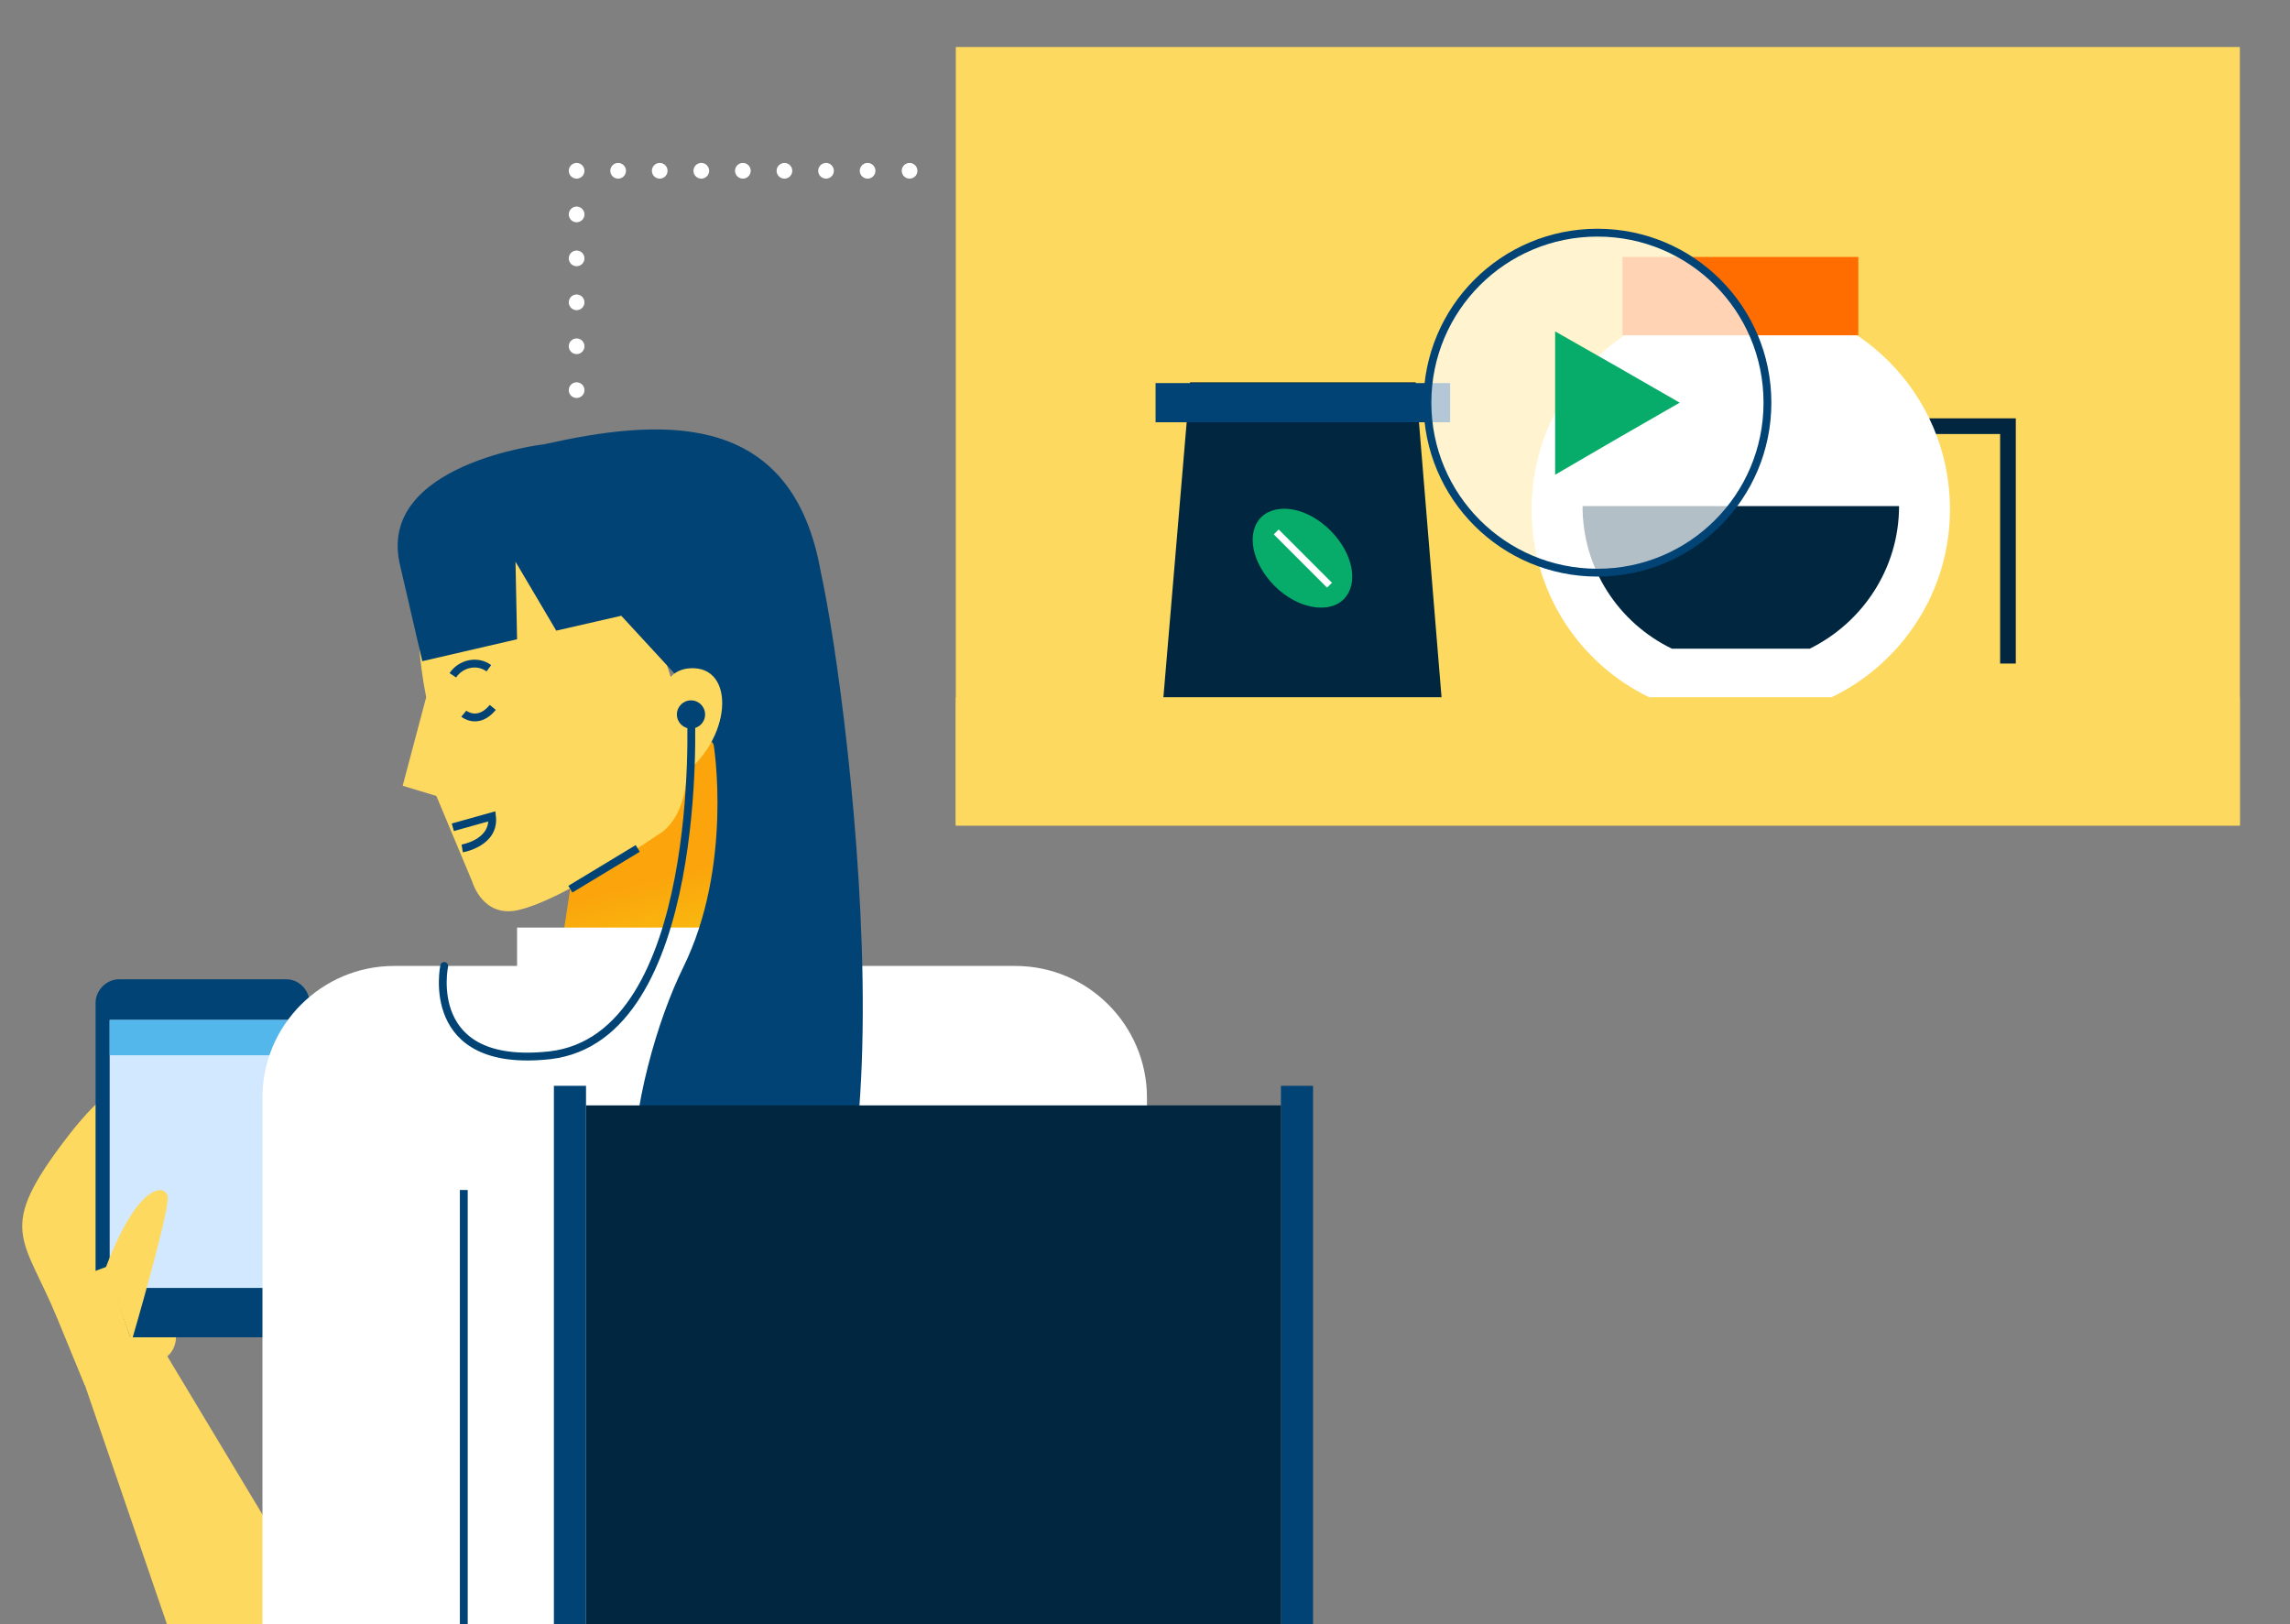 <?xml version="1.0" encoding="UTF-8"?> <svg xmlns="http://www.w3.org/2000/svg" xmlns:xlink="http://www.w3.org/1999/xlink" version="1.1" id="Layer_1" x="0px" y="0px" viewBox="0 0 292.3 207.3" style="enable-background:new 0 0 292.3 207.3;" xml:space="preserve"><rect x="0" y="0" width="292.3" height="207.3" fill="#808080" stroke="none"/> <style type="text/css"> .st0{fill:#FED95F;} .st1{fill:#00273F;} .st2{fill:#014375;} .st3{fill:#08AC6A;} .st4{fill:none;stroke:#FFFFFF;stroke-width:0.885;stroke-miterlimit:10;} .st5{fill:none;stroke:#00273F;stroke-width:2;stroke-miterlimit:10;} .st6{fill:#FFFFFF;} .st7{fill:#FF6D00;} .st8{opacity:0.7;fill:#FFFFFF;} .st9{fill:none;stroke:#014375;stroke-miterlimit:10;} .st10{fill:#D2E8FF;} .st11{fill:#54B7EC;} .st12{fill:#F9BB10;} .st13{opacity:0.3;fill:url(#SVGID_1_);} .st14{fill:none;stroke:#014375;stroke-linecap:round;stroke-miterlimit:10;} .st15{fill:none;stroke:#FFFFFF;stroke-width:2;stroke-linecap:round;stroke-miterlimit:10;} .st16{fill:none;stroke:#FFFFFF;stroke-width:2;stroke-linecap:round;stroke-miterlimit:10;stroke-dasharray:0,5.61;} .st17{fill:none;stroke:#FFFFFF;stroke-width:2;stroke-linecap:round;stroke-miterlimit:10;stroke-dasharray:0,5.307;} </style> <g> <g> <rect x="122" y="6" class="st0" width="163.9" height="99.4"></rect> <rect x="131.1" y="29.2" class="st0" width="66" height="5.5"></rect> <rect x="122" y="89" class="st0" width="163.9" height="16.3"></rect> <g> <polygon class="st1" points="184,89 148.5,89 151.9,48.8 180.7,48.8 "></polygon> <rect x="147.5" y="48.9" class="st2" width="37.6" height="5"></rect> <g> <path class="st3" d="M169.8,67.7c2.9,2.9,3.7,6.8,1.7,8.8c-1.9,1.9-5.9,1.2-8.8-1.7c-2.9-2.9-3.7-6.8-1.7-8.8 C163,64.1,166.9,64.8,169.8,67.7z"></path> <line class="st4" x1="162.9" y1="67.9" x2="169.7" y2="74.7"></line> </g> </g> <g> <polyline class="st5" points="234.1,54.4 256.3,54.4 256.3,84.7 "></polyline> <g> <path class="st6" d="M195.5,65c0-14.8,12-26.7,26.7-26.7c14.8,0,26.7,12,26.7,26.7c0,10.6-6.2,19.7-15.1,24h-23.3 C201.6,84.7,195.5,75.6,195.5,65z"></path> </g> <rect x="207.1" y="32.8" class="st7" width="30.1" height="10"></rect> <g> <path class="st1" d="M242.4,64.6c0,8-4.7,14.9-11.4,18.2h-17.6c-6.8-3.3-11.4-10.2-11.4-18.2H242.4z"></path> </g> </g> </g> <g> <path class="st8" d="M225.6,51.4c0,12-9.7,21.7-21.7,21.7c-12,0-21.7-9.7-21.7-21.7c0-12,9.7-21.7,21.7-21.7 C215.9,29.7,225.6,39.4,225.6,51.4z"></path> <polygon class="st3" points="214.4,51.4 206.4,56 198.5,60.6 198.5,51.4 198.5,42.3 206.4,46.8 "></polygon> <path class="st9" d="M225.6,51.4c0,12-9.7,21.7-21.7,21.7c-12,0-21.7-9.7-21.7-21.7c0-12,9.7-21.7,21.7-21.7 C215.9,29.7,225.6,39.4,225.6,51.4z"></path> </g> </g> <g> <rect x="163.5" y="138.6" class="st2" width="4.1" height="68.7"></rect> <g> <g> <path class="st0" d="M19.9,173.9l-9.1,2.9c0,0,1,2.4-3.4-8.3C3,157.7-0.7,157.2,8.7,145c8.8-11.4,12.8-7.1,10.5-2.9 c-3.2,6-3.3,7.9-3.3,7.9s-0.1,7.6,5.6,16.8C21.4,166.8,24.6,172.4,19.9,173.9z"></path> <g> <path class="st2" d="M39.5,167.7c0,1.6-1.3,3-3,3H15.2c-1.6,0-3-1.4-3-3v-39.7c0-1.6,1.4-3,3-3h21.3c1.7,0,3,1.4,3,3V167.7z"></path> </g> <rect x="14" y="130.2" class="st10" width="23.7" height="34.2"></rect> <path class="st0" d="M16.8,171.2c0,0,5-17.1,4.6-18.5c-0.3-1.5-3.7-1.9-7.9,9.1L16.8,171.2z"></path> <path class="st0" d="M16.8,171.2c0,0-2.3,5.5-6,5.5l-1.8-13.3l4.6-1.7"></path> <polygon class="st0" points="10.8,176.7 21.3,207.3 41.9,207.3 20.8,172.2 "></polygon> <rect x="14" y="130.2" class="st11" width="23.7" height="4.5"></rect> <g> <g> <polygon class="st12" points="102.6,130.6 70.2,130.6 75.6,94.8 97.3,94.8 "></polygon> <linearGradient id="SVGID_1_" gradientUnits="userSpaceOnUse" x1="993.804" y1="109.873" x2="996.749" y2="120.957" gradientTransform="matrix(1 0 0 1 -910.807 0)"> <stop offset="0.172" style="stop-color:#FF6D00"></stop> <stop offset="0.995" style="stop-color:#FF6D00;stop-opacity:0"></stop> </linearGradient> <polygon class="st13" points="102.6,130.6 70.2,130.6 75.6,94.8 97.3,94.8 "></polygon> </g> <path class="st0" d="M54,72.8c0,0-1.6,6.2,0.4,16.2l-3,11.3l4.3,1.3l4.6,11c0,0,1.3,4.5,5.7,3.6c5.8-1.2,17.9-9.6,17.9-9.6 s5.6-2.4,3.2-14.3C84.7,80.5,75.1,52.7,54,72.8z"></path> <path class="st9" d="M59,108.3c0,0,4.2-0.7,3.8-4.1l-5,1.4"></path> <path class="st9" d="M57.8,86.2c1-1.5,3.1-2,4.6-0.9"></path> <g> <path class="st6" d="M33.5,207.3v-67.2c0-9.3,7.6-16.8,16.8-16.8h79.3c9.3,0,16.8,7.6,16.8,16.8v67.2"></path> </g> <path class="st2" d="M86.4,86.3l9,16.8l6.9-1c0,0,4.6-20.1,2.1-30.9c-4.3-19-20.6-17.7-34.9-14.5c0,0-21.7,2.5-18.4,15.6 l2.8,12.1L66,81.6l-0.2-9.9l5.2,8.8l8.3-1.9L86.4,86.3"></path> <path class="st0" d="M84.2,91.9c0,0-0.7-6.8,4.4-6.6c5.5,0.2,4.7,10-2.6,14.4L84.2,91.9z"></path> <line class="st9" x1="72.8" y1="113.5" x2="81.4" y2="108.3"></line> </g> </g> <path class="st9" d="M59.2,91.1c0,0,1.8,1.5,3.7-0.8"></path> <line class="st9" x1="59.2" y1="151.9" x2="59.2" y2="207.3"></line> <rect x="66" y="118.4" class="st6" width="42.2" height="10.4"></rect> <path class="st2" d="M91.1,95.1c0,0,2.5,15.4-3.9,28.4c-6.4,13-13.8,45.7,8.9,45.7c22.8,0,11.8-84.9,8.2-98.1 C100.7,58,91.1,95.1,91.1,95.1z"></path> <path class="st2" d="M90,91.2c0,1-0.8,1.8-1.8,1.8s-1.8-0.8-1.8-1.8c0-1,0.8-1.8,1.8-1.8S90,90.2,90,91.2z"></path> <path class="st14" d="M88.2,91.2c0,0,1.8,41.2-18,43.5c-16.3,1.8-13.5-11.4-13.5-11.4"></path> <rect x="70.7" y="138.6" class="st2" width="4.1" height="68.7"></rect> <rect x="74.8" y="141.1" class="st1" width="88.7" height="66.2"></rect> </g> </g> <g> <g> <line class="st15" x1="73.6" y1="49.8" x2="73.6" y2="49.8"></line> <line class="st16" x1="73.6" y1="44.2" x2="73.6" y2="24.6"></line> <line class="st15" x1="73.6" y1="21.8" x2="73.6" y2="21.8"></line> <line class="st17" x1="78.9" y1="21.8" x2="113.4" y2="21.8"></line> <line class="st15" x1="116.1" y1="21.8" x2="116.1" y2="21.8"></line> </g> </g> </svg> 